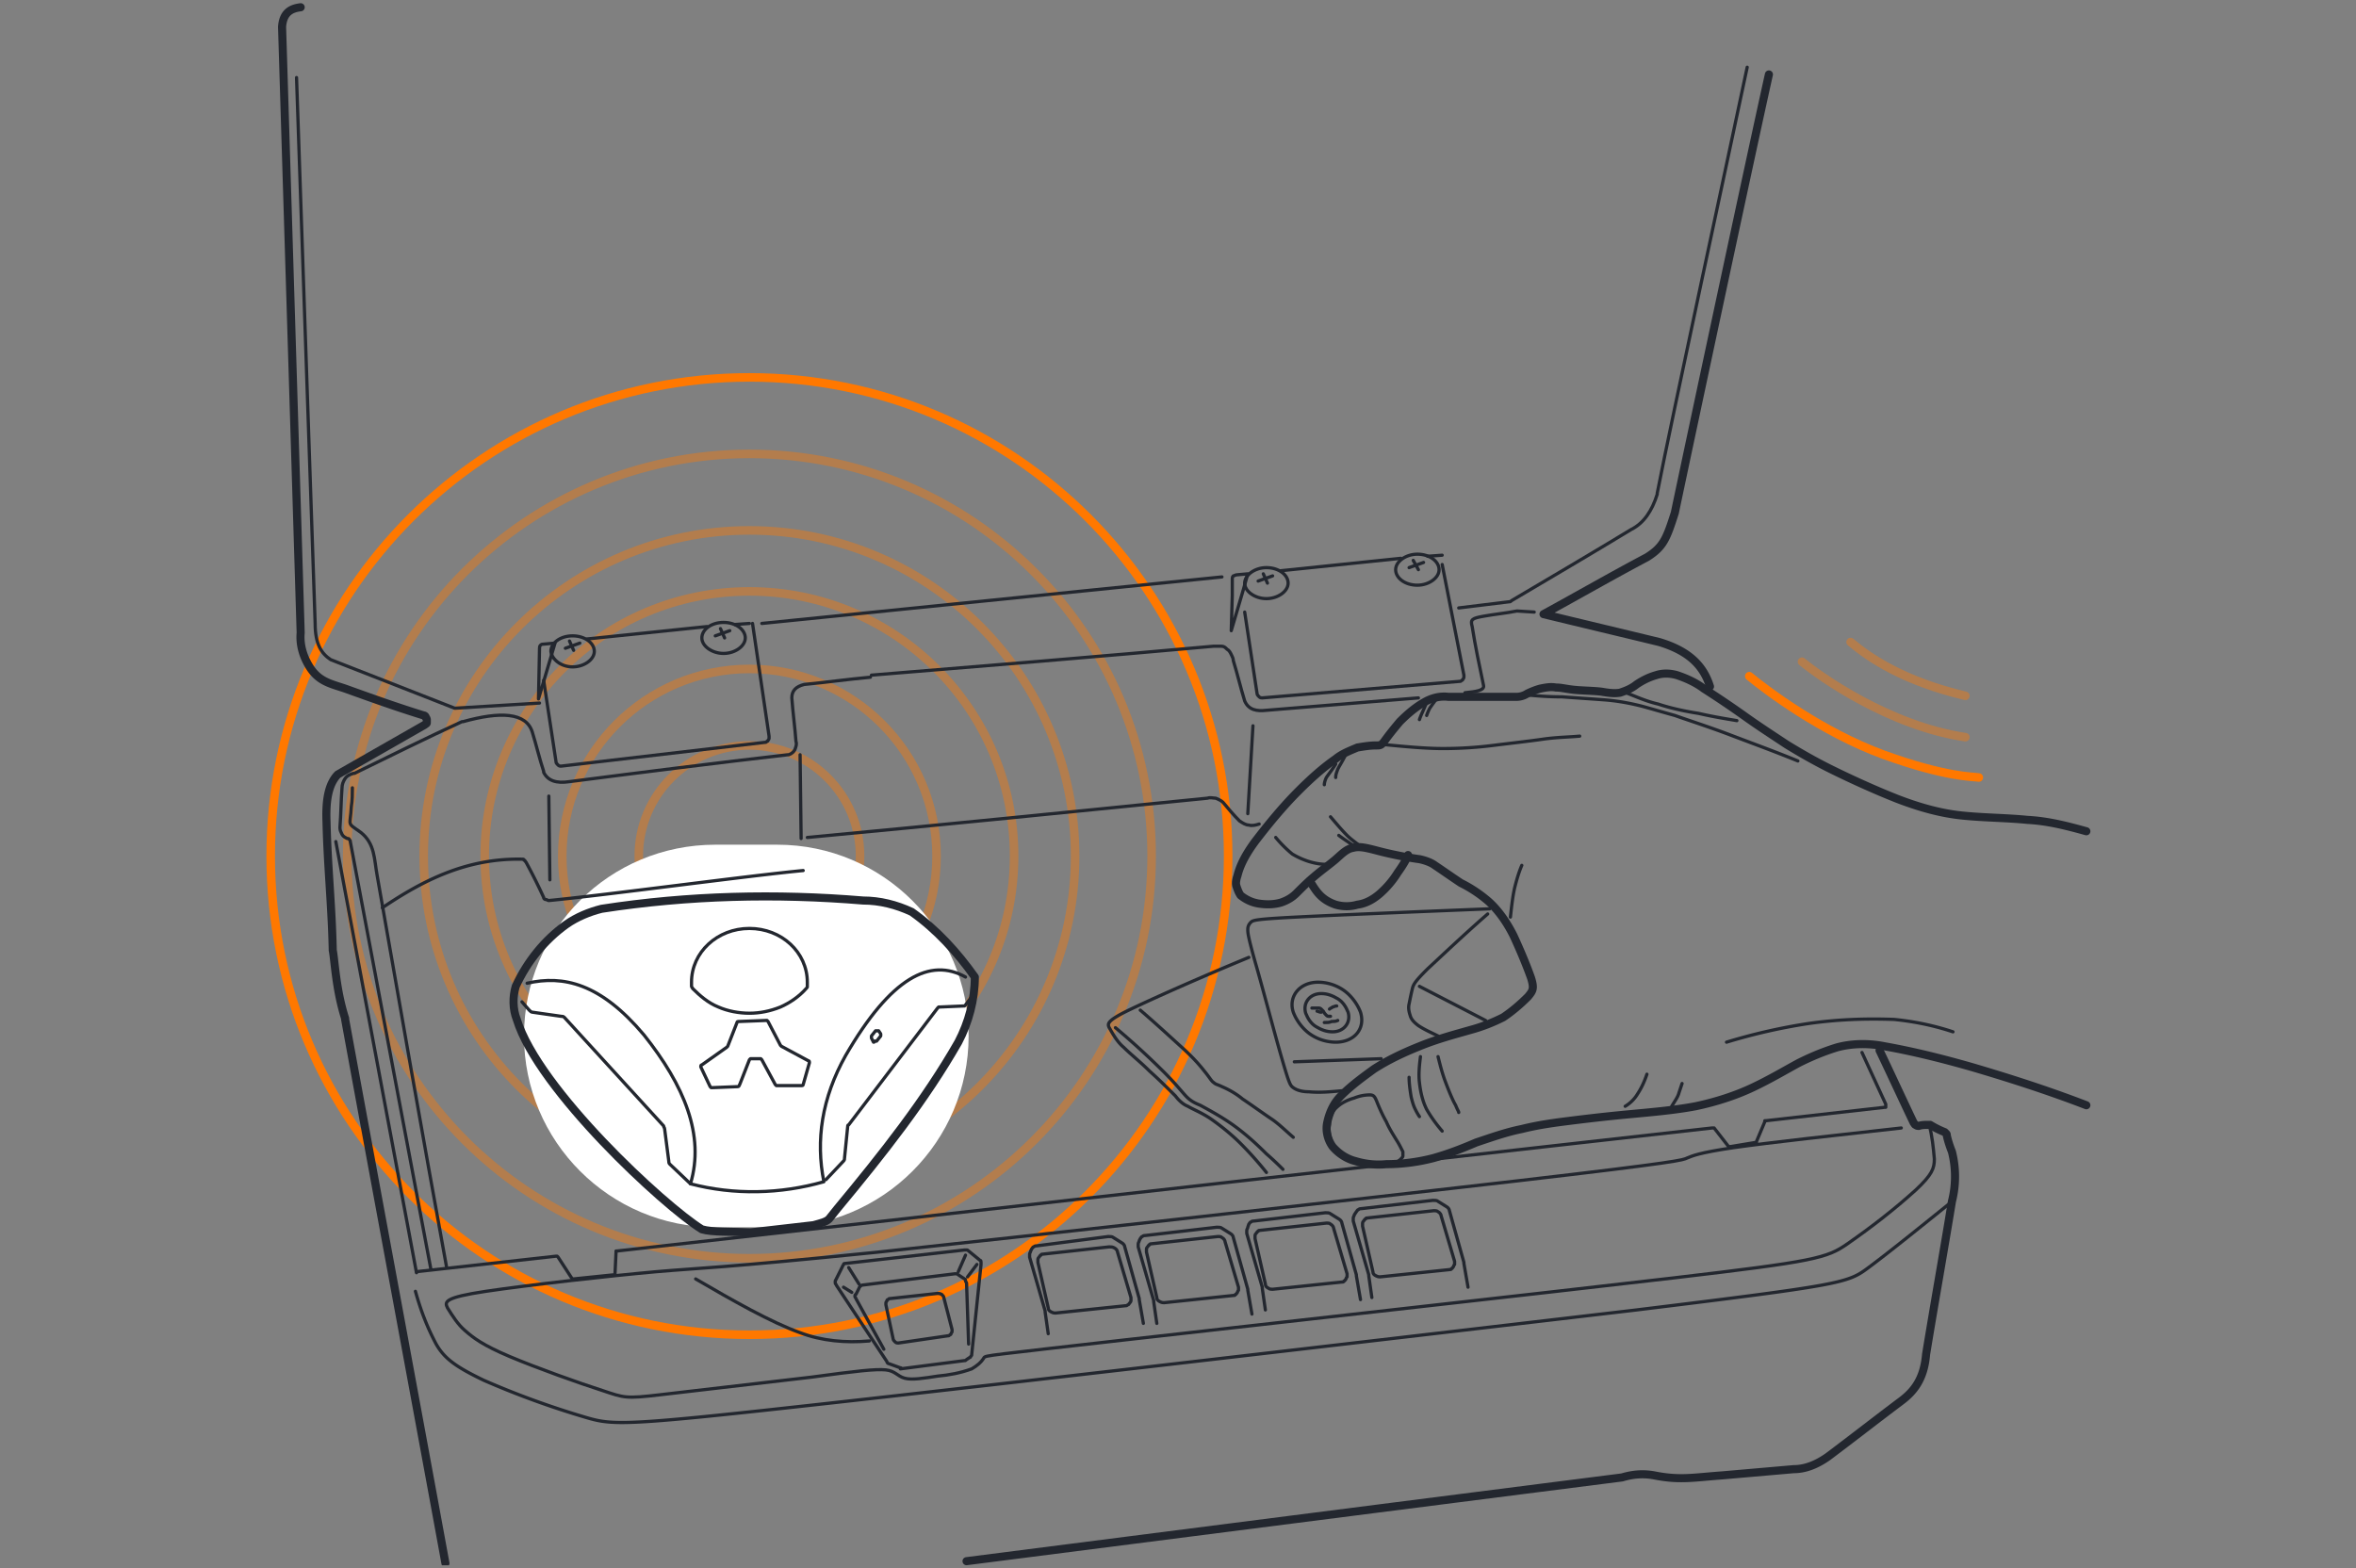 <svg xmlns="http://www.w3.org/2000/svg" width="377" height="251" fill="none" viewBox="0 0 377 251">
  <rect x="0" y="0" width="377" height="251" fill="#808080" stroke="none"/>
  <g clip-path="url(#a)">
    <path stroke="#FF7800" stroke-opacity=".4" stroke-width="1.369" d="M119.919 94.643c-23.392 0-42.356 18.963-42.356 42.356s18.964 42.356 42.356 42.356c23.393 0 42.356-18.963 42.356-42.356s-18.963-42.356-42.356-42.356Z"/>
    <path stroke="#FF7800" stroke-opacity=".4" stroke-width="1.369" d="M119.919 107.052c-16.539 0-29.947 13.408-29.947 29.947s13.408 29.947 29.947 29.947c16.54 0 29.947-13.408 29.947-29.947s-13.407-29.947-29.947-29.947Z"/>
    <path stroke="#FF7800" stroke-opacity=".4" stroke-width="1.369" d="M119.92 119.295c-9.778 0-17.704 7.927-17.704 17.704 0 9.777 7.926 17.703 17.704 17.703 9.777 0 17.703-7.926 17.703-17.703s-7.926-17.704-17.703-17.704Z"/>
    <path stroke="#FF7800" stroke-opacity=".4" stroke-width="1.369" d="M119.919 84.881c-28.784 0-52.117 23.334-52.117 52.118 0 28.784 23.333 52.118 52.117 52.118s52.118-23.334 52.118-52.118c0-28.784-23.334-52.118-52.118-52.118Z"/>
    <path stroke="#FF7800" stroke-opacity=".4" stroke-width="1.369" d="M119.92 72.638c-35.546 0-64.362 28.815-64.362 64.361 0 35.546 28.816 64.361 64.362 64.361 35.546 0 64.361-28.815 64.361-64.361 0-35.546-28.815-64.361-64.361-64.361Z"/>
    <path stroke="#FF7800" stroke-width="1.369" d="M119.92 60.394c-42.308 0-76.605 34.297-76.605 76.605 0 42.308 34.297 76.605 76.605 76.605 42.307 0 76.605-34.297 76.605-76.605 0-42.308-34.298-76.605-76.605-76.605Z"/>
    <path fill="#fff" d="M114.46 135.179h9.927c16.876 0 30.609 13.733 30.609 30.609s-13.733 30.609-30.609 30.609h-9.927c-16.877 0-30.61-13.733-30.61-30.609 0-17.042 13.733-30.609 30.61-30.609Z"/>
    <path stroke="#23272F" stroke-linecap="round" stroke-linejoin="round" stroke-width="1.294" d="M48.113 1.162c-1.324.165-2.813.662-2.978 3.144.992 32.263 1.985 64.526 2.978 96.955-.166 1.82.33 3.64 1.323 5.295 1.49 2.481 3.31 2.812 5.791 3.64 4.137 1.489 8.273 2.978 12.575 4.301.165 0 .33.166.33.331a.514.514 0 0 1 .166.331v.497c0 .165-.166.165-.33.331l-13.899 7.941-.166.166c-1.158 1.323-1.82 3.474-1.654 7.445.165 7.115.827 13.071.993 20.351v.165c.33 1.655.496 6.288 1.985 10.92v.166c4.302 23.494 11.747 63.534 16.05 87.028"/>
    <path stroke="#23272F" stroke-linecap="round" stroke-linejoin="round" stroke-width=".517" d="M47.451 12.413c.827 24.652 2.15 62.706 2.978 87.359 0 3.309.993 4.798 2.482 5.791l19.854 7.776 13.567-.827m5.295-5.791c1.82 0 3.474-1.158 3.474-2.482 0-1.323-1.489-2.482-3.474-2.482-1.986 0-3.475 1.159-3.475 2.482.166 1.324 1.655 2.482 3.475 2.482Zm-.497-4.136.662 1.489m-1.323-.331 2.316-.827m22.998 1.654c1.82 0 3.475-1.158 3.475-2.482 0-1.323-1.489-2.481-3.475-2.481-1.985 0-3.474 1.158-3.474 2.481 0 1.324 1.654 2.482 3.474 2.482Zm-.496-3.971.661 1.489m-1.488-.331 2.316-.827"/>
    <path stroke="#23272F" stroke-linecap="round" stroke-linejoin="round" stroke-width=".517" d="m93.943 102.254 19.193-1.986m4.467-.33 2.316-.166M86.167 111.85l.165-8.107c0-.166 0-.331.166-.497.165-.165.33-.165.496-.165l1.82-.165-2.647 8.934Z"/>
    <path stroke="#23272F" stroke-linecap="round" stroke-linejoin="round" stroke-width=".517" d="m86.995 108.872 1.985 13.071c0 .165.165.331.331.496.165.166.33.165.496.165l32.595-3.805c.165 0 .165 0 .331-.165.165 0 .165-.166.165-.166s.165-.165.165-.331v-.331l-2.647-18.034m-59.232 45.5c6.618-4.468 13.567-7.942 22.336-7.777.165 0 .33 0 .33.166.166 0 .166.165.332.331a89.14 89.14 0 0 1 2.812 5.625c0 .166.166.331.331.331.166 0 .331.166.497.166 8.769-.828 31.932-3.971 40.701-4.799m-74.785-4.632 12.906 68.994"/>
    <path stroke="#23272F" stroke-linecap="round" stroke-linejoin="round" stroke-width=".517" d="m68.96 203.18-12.905-68.497c0-.166 0-.166-.166-.331 0-.166-.165-.166-.33-.166-.332-.165-.663-.331-.828-.661-.166-.331-.331-.662-.331-.993v-.166c.166-2.151.166-4.136.33-6.287 0-.496.166-.993.497-1.489.331-.496.828-.662 1.324-.827h.165c5.791-2.813 11.417-5.626 17.208-8.273h.165c5.956-1.654 10.093-1.489 11.085 1.655.662 2.151 1.158 4.301 1.82 6.287v.165c.662 1.324 1.986 1.82 4.137 1.489 11.581-1.489 23.329-2.978 34.91-4.301h.166c.496-.166.827-.497.992-.828.166-.496.331-.827.166-1.323-.166-2.317-.496-4.633-.662-6.949 0-1.158.662-1.82 1.986-2.151 3.474-.331 6.949-.827 10.589-1.158m63.368-12.575c1.82 0 3.475-1.158 3.475-2.482 0-1.323-1.489-2.481-3.475-2.481-1.82 0-3.474 1.158-3.474 2.481 0 1.324 1.654 2.482 3.474 2.482Zm-.496-3.971.662 1.49m-1.489-.331 2.316-.828m23.163 1.489c1.82 0 3.475-1.158 3.475-2.482 0-1.323-1.489-2.481-3.475-2.481-1.82 0-3.474 1.158-3.474 2.481 0 1.324 1.489 2.482 3.474 2.482Zm-.661-3.97.827 1.488m-1.489-.33 2.316-.828"/>
    <path stroke="#23272F" stroke-linecap="round" stroke-linejoin="round" stroke-width=".517" d="m204.962 91.334 19.193-1.986m4.302-.33 2.316-.166M197.02 100.93c.993-3.474 1.655-5.46 2.648-9.1l-1.82.166c-.166 0-.331.165-.497.165-.165.166-.165.331-.165.496v2.648l-.166 5.625Zm2.151-2.978 1.986 13.071c0 .165.165.331.331.496.165.166.331.166.496.166l31.602-2.648c.165 0 .165 0 .331-.165.165 0 .165-.166.165-.166s.166-.165.166-.33v-.331l-3.475-17.704m-108.868 9.431 73.627-7.445"/>
    <path stroke="#23272F" stroke-linecap="round" stroke-linejoin="round" stroke-width=".517" d="M139.443 108.045c18.2-1.49 36.565-2.979 54.765-4.633h1.158c.497 0 .662.165.993.496.331.166.496.497.662.828.165.33.331.661.331.992.661 2.151 1.158 4.302 1.82 6.453.661 1.489 1.985 1.654 3.474 1.489l24.322-1.985m-98.942 9.1.166 13.401m.993-.165c21.178-1.986 42.687-4.137 64.031-6.287.496-.166.827 0 1.323 0 .331.165.828.33 1.158.661.828.993 1.655 1.986 2.648 2.979.496.33.992.661 1.489.661.496.166 1.158 0 1.654-.165m32.926-21.013c1.654-.165 3.143-.331 2.978-1.158-.662-3.143-1.324-6.287-1.82-9.431-.331-1.158 0-1.323 1.82-1.654 1.82-.331 3.64-.497 5.294-.828h.166l2.647.166"/>
    <path stroke="#23272F" stroke-linecap="round" stroke-linejoin="round" stroke-width="1.294" d="M273.626 109.865c-.993-3.144-3.144-5.626-8.108-7.115-6.121-1.489-12.409-2.978-18.53-4.467 5.46-2.978 10.919-6.122 16.545-9.1 2.647-1.655 3.144-2.978 4.467-7.115 2.647-12.574 12.244-57.577 15.056-70.152M154.664 249.838c34.911-4.467 69.822-8.934 104.898-13.402 1.654-.496 3.309-.661 5.129-.33 4.136.827 6.287.33 10.92 0l11.416-.993c1.986 0 3.806-.827 5.46-1.986 3.971-2.978 7.776-5.956 11.747-8.934 1.986-1.489 3.64-3.475 3.971-7.446 1.324-8.107 2.813-16.379 4.137-24.487a16.148 16.148 0 0 0 0-7.941c-.331-.828-.662-1.82-.828-2.648 0-.165 0-.165-.165-.331l-.166-.165a15.165 15.165 0 0 1-2.316-1.158h-.331c-.496 0-.993 0-1.489.165-.165 0-.331 0-.496-.165-.166 0-.166-.166-.331-.331-1.82-3.805-3.64-7.776-5.46-11.582"/>
    <path stroke="#23272F" stroke-linecap="round" stroke-linejoin="round" stroke-width=".517" d="M56.385 126.079c0 .993 0 1.985-.165 2.978-.166 3.309-.827 2.482 1.489 4.137 2.316 1.82 2.15 4.301 2.647 6.949 3.64 20.847 7.28 41.694 11.086 62.541m129.053-86.532-.827 14.064M233.42 97.29c2.648-.33 5.295-.662 8.108-.993.165 0 .165 0 .33-.165 6.453-3.805 12.906-7.61 19.193-11.416 1.985-.993 3.309-2.978 4.136-5.626v-.165c2.317-11.913 11.748-55.592 14.395-68.167M119.919 148.581c5.129 0 9.266 3.805 9.266 8.603v.662c0 .166 0 .166-.166.331-1.158 1.324-2.647 2.316-4.136 2.978-1.655.662-3.309.993-4.964.993-1.654 0-3.474-.331-4.963-.993-1.655-.662-2.978-1.82-4.137-2.978 0-.165-.165-.165-.165-.331v-.662c0-4.798 4.136-8.603 9.265-8.603Z"/>
    <path stroke="#23272F" stroke-linecap="round" stroke-linejoin="round" stroke-width="1.294" d="M112.309 196.728c-6.122-3.806-26.142-22.336-29.616-33.587-.662-1.655-.662-3.64-.166-5.295 1.82-3.971 4.633-7.445 8.108-9.927 1.654-1.158 3.64-1.985 5.625-2.482 13.898-2.151 27.961-2.482 41.86-1.323 2.647 0 5.294.661 7.776 1.82 3.971 2.812 7.28 6.452 10.093 10.423 0 3.64-.993 7.28-2.648 10.424-5.294 9.265-12.078 17.869-19.358 26.638l-1.323 1.654c-.497.497-1.324.662-2.482.993l-10.093 1.158c-3.143-.165-6.122 0-7.776-.496Z"/>
    <path stroke="#23272F" stroke-linecap="round" stroke-linejoin="round" stroke-width=".517" d="M84.348 157.35c5.79-1.324 11.747 0 18.696 8.273 6.452 8.107 9.762 16.048 7.445 23.825 6.949 1.82 14.395 1.654 21.344-.331-1.324-6.618-.331-13.402 3.474-20.185 7.28-12.575 13.567-15.718 19.193-12.575"/>
    <path stroke="#23272F" stroke-linecap="round" stroke-linejoin="round" stroke-width=".517" d="m110.489 189.448-3.309-3.144c-.166-.165-.166-.331-.166-.496l-.661-5.129c0-.166-.166-.331-.166-.497L90.304 162.81c-.166-.166-.331-.166-.497-.166l-4.632-.662c-.166 0-.331-.165-.497-.33l-1.158-1.324m48.643 28.458 2.812-2.978c.166-.166.166-.331.166-.497l.496-4.963c0-.166 0-.331.166-.331l14.229-18.696.165-.166h.166l3.805-.165h.166l.165-.166.993-1.323m-15.718 7.28-.331-.662v-.331l.662-.827h.496l.331.496v.331l-.662.827h-.331c0 .166 0 .166-.165.166Zm-21.674 7.114-4.137.166h-.165l-.165-.166-1.489-3.143v-.166s0-.165.165-.165l3.971-2.813.165-.165 1.489-3.806s0-.165.166-.165h.165l4.302-.166h.166l.165.166 1.985 3.805.166.166 4.302 2.316s.165 0 .165.165v.166l-.993 3.474s0 .166-.165.166h-4.136l-.166-.166-2.151-3.971-.165-.165h-1.655l-.165.165-1.489 3.806c-.166.331-.166.496-.331.496Zm-51.456 29.616 22.336-2.481h.166l.165.165 2.151 3.309.165.166h.166l6.453-.662h.165v-.166l.165-3.474v-.166h.166l175.215-19.689h.331l2.316 2.978h.331l3.971-.661h.166v-.166l1.323-3.143v-.166h.166l19.027-2.151h.165v-.496l-3.805-8.273"/>
    <path stroke="#23272F" stroke-linecap="round" stroke-linejoin="round" stroke-width="1.294" d="M333.851 176.873c-6.453-2.481-12.74-4.467-18.365-6.121-4.633-1.324-9.266-2.482-13.899-3.309-2.481-.497-5.129-.497-7.61.165-2.151.662-4.137 1.489-6.122 2.482-2.151 1.158-4.633 2.647-7.446 3.971-2.812 1.323-5.956 2.316-9.1 2.978-3.474.662-7.61.993-11.085 1.323-3.474.331-6.287.662-8.934.993-2.648.331-5.129.662-7.777 1.324-2.481.496-4.798 1.323-7.28 2.151-2.316.992-4.467 1.82-6.783 2.481a30.037 30.037 0 0 1-7.611.993c-1.655.166-3.309 0-4.964-.496-1.323-.331-2.647-1.158-3.64-2.317-.827-1.158-1.158-2.647-.827-3.97.331-1.489.993-2.979 2.151-4.137 1.655-1.654 3.474-2.978 5.294-4.302 2.317-1.489 4.799-2.647 7.28-3.639 2.813-1.159 5.957-1.986 8.273-2.648 1.82-.496 3.475-1.158 5.129-1.985 1.489-.993 2.813-2.151 3.971-3.309.827-.993.993-1.324.496-2.978-.827-2.317-1.82-4.633-2.812-6.784-.993-1.985-2.317-3.971-3.971-5.46a21.039 21.039 0 0 0-4.467-2.978c-1.49-.993-3.144-2.151-4.137-2.813-.662-.496-1.654-.827-2.482-.993-1.323-.165-3.97-.661-5.956-1.158-1.985-.496-3.474-.992-4.633-.662-1.158.166-1.985 1.159-2.978 1.986-.992.827-2.151 1.654-3.309 2.647-.993.827-1.985 1.82-2.813 2.647-.661.662-1.489 1.159-2.481 1.489-1.159.331-2.317.331-3.475.166-1.158-.166-2.151-.662-2.978-1.324-.331-.496-.496-.992-.662-1.489-.165-.496 0-1.158.166-1.654.331-1.324.992-2.978 2.812-5.46 2.151-2.813 4.468-5.626 6.949-8.107 1.82-1.82 3.806-3.64 5.957-5.13.992-.827 2.316-1.323 3.474-1.82.993-.165 1.986-.33 2.978-.33.662 0 .828 0 1.324-.662.827-1.158 1.655-2.151 2.482-3.144 1.158-1.158 2.482-2.316 3.971-3.143 1.158-.662 2.481-.993 3.805-.828h10.92c.496 0 1.158-.165 1.655-.496.661-.331 1.489-.662 2.15-.827.828-.166 1.655-.331 2.482-.166.828 0 1.324.166 2.648.331 1.323.166 3.309.166 4.632.331.993.165 1.986.331 2.978.165.993-.33 1.82-.661 2.648-1.323.992-.662 1.985-1.158 3.143-1.489.993-.331 2.151-.331 3.309 0 1.489.496 2.978 1.158 4.302 2.151a157.42 157.42 0 0 1 6.618 4.467c2.317 1.654 4.633 3.144 6.618 4.467 2.151 1.324 4.468 2.647 6.784 3.806 2.978 1.489 7.28 3.474 11.085 4.963 3.475 1.324 6.949 2.317 10.589 2.647 3.475.331 6.784.331 10.093.662 3.309.166 6.453.993 9.431 1.82"/>
    <path stroke="#23272F" stroke-linecap="round" stroke-linejoin="round" stroke-width="1.294" d="M209.595 140.97c.497.827.993 1.654 1.655 2.316.662.662 1.489 1.158 2.482 1.489a6.201 6.201 0 0 0 3.474 0c1.324-.165 2.482-.827 3.475-1.654a15.045 15.045 0 0 0 2.978-3.475c.827-1.158 1.324-1.985 1.654-2.812"/>
    <path stroke="#23272F" stroke-linecap="round" stroke-linejoin="round" stroke-width=".517" d="M204.135 134.021a20.07 20.07 0 0 0 2.648 2.647c1.654.993 3.64 1.655 5.46 1.655m.662-7.611c.992 1.158 1.82 2.151 2.647 2.978.496.496 1.158.993 1.82 1.489m-3.144-1.489c.661.496 1.158.827 1.654 1.158.166.166.497.331.827.497m-2.977 42.025c.827-.828 1.82-1.324 2.978-1.655a6.634 6.634 0 0 1 2.482-.496c.661 0 .827.331 1.158 1.158.331.827.827 1.985 1.489 3.144.496 1.158 1.158 2.151 1.654 2.978.331.496.662 1.158.993 1.82v.662c0 .165-.165.33-.331.496-.496.496-.993.662-1.654.827-1.159.166-2.482.166-3.64-.165-1.324-.166-2.648-.662-3.806-1.324-.827-.496-1.654-1.323-1.985-2.151-.331-.827-.497-1.82-.331-2.647 0-1.324.496-2.151.993-2.647Zm7.445-58.24c3.475.331 6.784.662 9.762.662a64.16 64.16 0 0 0 7.942-.496c2.647-.331 5.625-.662 7.941-.993 2.317-.331 4.137-.331 5.957-.497m-8.769-6.618c1.82.166 3.64.331 5.956.331 2.151.166 4.798.331 6.949.496 1.986.166 3.806.497 5.791.993 1.82.497 3.475.993 5.295 1.489 2.316.828 5.46 1.82 8.934 3.144 3.475 1.324 7.115 2.647 10.755 4.136m-27.963-11.085c1.82.662 3.475 1.489 5.626 1.985 1.985.662 4.302 1.159 6.452 1.49 2.151.496 4.137.827 6.122 1.158m-36.234 31.436c.166-1.489.331-3.144.662-4.633.331-1.323.662-2.482 1.158-3.64m-29.781-16.214c-.497.827-1.158 1.654-1.489 2.151-.166.33-.331.827-.331 1.158m3.64-5.295c-.497 1.158-1.158 2.151-1.489 2.813-.166.496-.331.827-.331 1.324m14.559-12.079c-.331.993-.827 1.82-1.158 2.813m2.978-3.64c-.496.662-.992 1.324-1.323 1.82a8.08 8.08 0 0 0-.497 1.158m-.993 54.6c-.165 1.324-.33 2.813-.165 4.136.165 1.489.496 2.978 1.158 4.302.662 1.158 1.489 2.316 2.482 3.475m-.662-11.913c.331 1.324.662 2.647 1.159 3.971.496 1.323 1.158 2.978 1.654 3.805.331.827.496.993.496 1.158m-7.941-5.625c0 .993.165 2.151.331 3.144.165.661.331 1.323.662 1.985.165.331.331.662.662 1.158m32.925-1.654a5.71 5.71 0 0 0 1.985-1.986c.662-.992 1.158-2.151 1.489-3.143m3.971 5.129c.496-.828.993-1.489 1.158-2.151l.496-1.489m7.115-6.618a92.932 92.932 0 0 1 13.071-2.979c4.633-.661 9.1-.827 13.733-.661 3.309.331 6.452.992 9.431 1.985m-97.784 9.431c-1.82.165-3.474.331-5.294.165-.828 0-1.82-.165-2.482-.661-.496-.331-.662-.662-1.82-4.633s-3.144-11.582-4.302-15.553c-1.158-4.136-1.158-4.632-1.158-5.129 0-.496.165-.827.496-1.158.331-.331.828-.496 7.28-.827 6.453-.331 18.696-.827 30.94-1.324"/>
    <path stroke="#23272F" stroke-linecap="round" stroke-linejoin="round" stroke-width=".517" d="M238.054 146.264c-3.806 3.31-7.446 6.784-9.597 8.769-1.985 1.986-2.316 2.482-2.481 3.31-.166.661-.331 1.489-.497 2.316-.165.662 0 1.324.166 1.82.165.662.662 1.158 1.323 1.654.993.662 2.151 1.159 3.144 1.655m-2.979-7.942 10.589 5.46m-26.803-6.122c1.489 0 2.978.497 4.137 1.324 1.158.827 2.15 2.151 2.647 3.474.827 2.648-.993 4.799-3.971 4.799a7.24 7.24 0 0 1-4.136-1.324c-1.159-.827-2.151-2.151-2.648-3.475-.827-2.481.993-4.798 3.971-4.798Z"/>
    <path stroke="#23272F" stroke-linecap="round" stroke-linejoin="round" stroke-width=".517" d="M211.415 159.004c.993 0 1.82.331 2.647.828.827.496 1.324 1.323 1.655 2.15.496 1.655-.662 3.144-2.482 3.144-.993 0-1.82-.331-2.647-.827-.828-.497-1.324-1.324-1.655-2.151-.496-1.655.662-3.144 2.482-3.144Z"/>
    <path stroke="#23272F" stroke-linecap="round" stroke-linejoin="round" stroke-width=".517" d="M209.926 161.321h1.158c.166 0 .331.165.331.165l.331.331c.166.331.331.496.496.662 0 0 .166.165.331.165h.331m-.992.993c.496 0 .827 0 1.158-.165.331 0 .662 0 .993-.166"/>
    <path stroke="#23272F" stroke-linecap="round" stroke-linejoin="round" stroke-width=".517" d="M210.754 161.817c.165 0 .331.165.662.165m1.323-.496c.166-.165.331-.165.496-.331.166 0 .331-.165.662-.165m-6.784 8.934 13.898-.496m-21.178-16.215c-7.611 3.144-15.056 6.453-18.861 8.273-3.806 1.82-3.806 2.316-3.475 2.978.662 1.158 1.324 2.317 2.316 3.144 1.159 1.158 2.648 2.316 4.137 3.805 1.489 1.324 3.143 2.978 4.136 3.971.496.662 1.158 1.324 1.986 1.655.827.496 2.15.992 3.64 1.985 1.654 1.158 3.309 2.482 4.798 3.971a55.074 55.074 0 0 1 4.136 4.633"/>
    <path stroke="#23272F" stroke-linecap="round" stroke-linejoin="round" stroke-width=".517" d="M178.49 164.464a121.006 121.006 0 0 1 7.776 7.115c1.986 1.985 2.978 3.309 3.64 3.971.662.661 1.324.992 2.151 1.323 1.82.993 3.64 1.986 5.46 3.309 1.82 1.324 3.475 2.813 5.129 4.467a46.88 46.88 0 0 1 2.647 2.482m-22.832-25.479c2.316 1.985 4.467 3.97 6.287 5.625 1.489 1.324 2.813 2.647 3.971 4.136.827.993 1.158 1.655 1.489 1.82.331.331.662.331 1.324.662 1.158.496 2.316 1.158 3.309 1.986 1.489.992 3.309 2.316 4.798 3.309 1.158.827 2.151 1.82 3.309 2.812m-140.47 24.653c.827 2.978 1.82 5.625 3.31 8.438 1.323 2.316 3.143 3.64 7.61 5.791a137.86 137.86 0 0 0 16.38 5.956c4.467 1.324 6.453 1.324 39.212-2.316 32.76-3.64 96.46-11.085 128.888-14.891 32.429-3.971 33.753-4.302 36.897-6.618 3.143-2.316 8.272-6.453 13.401-10.589"/>
    <path stroke="#23272F" stroke-linecap="round" stroke-linejoin="round" stroke-width=".517" d="M308.702 180.017c.496 1.82.662 3.64.827 5.46 0 1.489-.331 2.482-2.978 4.964-3.475 3.143-7.115 5.956-10.92 8.603-3.309 2.316-5.295 2.813-27.796 5.46-22.667 2.647-66.016 7.445-87.856 9.927-21.84 2.482-22.171 2.482-22.502 2.813-.496.827-1.158 1.324-1.985 1.82-1.82.662-3.64.993-5.46 1.158-2.151.331-4.136.662-5.294.331-1.159-.331-1.49-1.158-2.979-1.324-1.654-.165-4.632.166-11.912 1.159-7.115.827-18.531 2.15-24.156 2.812-5.626.662-5.791.497-9.266-.662-3.64-1.158-10.589-3.64-14.89-5.459-4.302-1.82-5.791-2.979-7.115-4.137-1.158-.993-1.986-2.316-2.813-3.64-.496-.993-.496-1.654 6.122-2.647 6.618-.993 19.854-2.482 27.3-3.144 7.611-.661 9.431-.496 35.572-3.143 26.142-2.813 76.771-8.438 102.416-11.417 25.645-2.978 26.307-3.309 26.969-3.64.827-.33 1.82-.827 7.445-1.654 5.791-.827 16.38-1.986 26.804-3.144"/>
    <path stroke="#23272F" stroke-linecap="round" stroke-linejoin="round" stroke-width=".517" d="M111.316 204.67c5.956 3.474 12.078 6.949 16.711 8.603 3.474 1.324 7.28 1.655 11.085 1.324m4.964 4.301-1.82-.661c-.165 0-.331-.166-.331-.331l-8.107-12.244c0-.165-.165-.165-.165-.331V205l1.158-2.316c0-.165.165-.165.165-.331 0-.165.166-.165.331-.165l19.027-2.151h.331c.166 0 .166 0 .331.165l1.82 1.489c.165 0 .165.166.165.331v.331l-1.489 14.395c0 .165 0 .165-.165.33 0 .166-.166.166-.166.166l-.496.331c-.165.165-.165.165-.331.165l-10.258 1.324c.166-.166.166-.166 0-.166Z"/>
    <path stroke="#23272F" stroke-linecap="round" stroke-linejoin="round" stroke-width=".517" d="m150.032 206.986-7.611.827c-.165 0-.165 0-.331.165-.165 0-.165.166-.165.166 0 .165-.166.165-.166.331v.331l1.159 5.46c0 .165.165.331.33.496.166.166.331.166.497.166l7.942-1.159c.165 0 .165 0 .33-.165.166 0 .166-.166.166-.166 0-.165.165-.165.165-.33v-.331l-1.323-5.129c0-.166-.166-.331-.331-.497-.331-.165-.497-.165-.662-.165Zm27.466-7.446-10.589 1.159c-.166 0-.331 0-.331.165-.166 0-.166.165-.331.331-.166.165-.166.331-.166.331v.496l1.655 7.28c0 .331.165.496.496.662.331.165.497.165.662.165l11.085-1.158c.166 0 .331 0 .497-.165.165 0 .165-.166.331-.331.165-.166.165-.331.165-.331v-.496l-2.151-7.28c0-.166-.165-.497-.496-.662-.331-.166-.496-.166-.827-.166Z"/>
    <path stroke="#23272F" stroke-linecap="round" stroke-linejoin="round" stroke-width=".517" d="m167.735 213.438-.496-3.474v-.166l-2.482-8.603v-.496c0-.166.166-.331.166-.497l.165-.331c.166-.165.166-.331.331-.331.165-.165.331-.165.496-.165l11.417-1.489c.331 0 .661 0 .827.165l1.324.828c.33.165.496.496.496.661l2.316 8.273v.165l.662 3.806m11.913-13.898-10.589 1.158c-.165 0-.331 0-.331.165-.165 0-.165.166-.331.331-.165.166-.165.331-.165.331v.497l1.654 7.28c0 .33.166.496.497.661.331.166.496.166.662.166l11.085-1.158c.165 0 .331 0 .331-.166.165 0 .165-.165.331-.331 0-.165.165-.331.165-.331v-.496l-2.151-7.28c0-.165-.165-.496-.496-.662-.166-.165-.331-.165-.662-.165Z"/>
    <path stroke="#23272F" stroke-linecap="round" stroke-linejoin="round" stroke-width=".517" d="m185.108 211.784-.496-3.475v-.165l-2.482-8.604v-.496c0-.165.165-.331.165-.496l.166-.331c.165-.166.165-.331.331-.331.165-.166.331-.166.496-.166l11.416-1.323c.331 0 .662 0 .828.165l1.323.827c.331.166.497.497.497.662l2.316 8.273v.165l.662 3.806m11.913-14.56-10.589 1.158c-.166 0-.331 0-.331.166-.166 0-.166.165-.331.331-.166.165-.166.33-.166.33v.497l1.655 7.28c0 .331.165.496.496.662.166.165.497.165.662.165l11.085-1.158c.166 0 .331 0 .331-.166.166 0 .166-.165.331-.33 0-.166.166-.331.166-.331v-.497l-2.151-7.28c0-.165-.166-.496-.496-.662-.166-.165-.331-.165-.662-.165Z"/>
    <path stroke="#23272F" stroke-linecap="round" stroke-linejoin="round" stroke-width=".517" d="m202.481 209.633-.497-3.474v-.166l-2.481-8.603v-.497c0-.165.165-.331.165-.496l.165-.497c.166-.165.166-.33.331-.33.166-.166.331-.166.497-.166l11.416-1.324c.331 0 .662 0 .827.166l1.324.827c.331.166.496.497.496.662l2.317 8.273v.165l.661 3.806m11.748-14.23-10.589 1.159c-.166 0-.331 0-.331.165-.166 0-.166.166-.331.331-.166.165-.166.331-.166.331v.496l1.655 7.28c0 .331.165.497.496.662.331.165.497.165.662.165l11.086-1.158c.165 0 .33 0 .33-.165.166 0 .166-.166.331-.331 0-.166.166-.331.166-.331v-.496l-2.151-7.28c0-.166-.166-.497-.496-.662-.166-.166-.497-.166-.662-.166Z"/>
    <path stroke="#23272F" stroke-linecap="round" stroke-linejoin="round" stroke-width=".517" d="m219.522 207.648-.496-3.475v-.165l-2.482-8.604v-.496c0-.166.166-.331.166-.497l.33-.496c.166-.166.166-.331.331-.331.166-.165.331-.165.497-.165l11.416-1.324c.331 0 .662 0 .827.165l1.324.828c.331.165.496.496.496.661l2.317 8.273v.166l.661 3.805m-93.481 9.927-4.467-8.107c0-.165-.165-.165-.165-.331 0-.165 0-.331.165-.331l.497-.993c0-.165.165-.165.165-.33.165 0 .165-.166.331-.166l14.891-1.82c.165 0 .331 0 .496.166l.993.661c.165 0 .165.166.165.331 0 .166.166.166.166.331l.331 9.762m-17.538-9.596-1.655-2.647m17.539.661 1.158-2.647m.33 3.474 1.489-1.985m-21.343 3.64 1.324.827m-48.478-79.417.165 13.401"/>
    <path stroke="#FF7800" stroke-linecap="round" stroke-linejoin="round" stroke-width="1.369" d="M279.913 108.21c2.813 2.317 11.582 8.935 21.509 12.575 10.093 3.64 14.229 3.474 15.222 3.64"/>
    <path stroke="#FF7800" stroke-linecap="round" stroke-linejoin="round" stroke-opacity=".4" stroke-width="1.369" d="M288.351 105.894c2.813 2.316 13.898 10.258 26.142 12.078m-18.366-15.222c3.144 2.647 8.604 6.287 18.366 8.604"/>
  </g>
  <defs>
    <clipPath id="a">
      <path fill="#fff" d="M0 .5h377v250H0z"/>
    </clipPath>
  </defs>
</svg>
